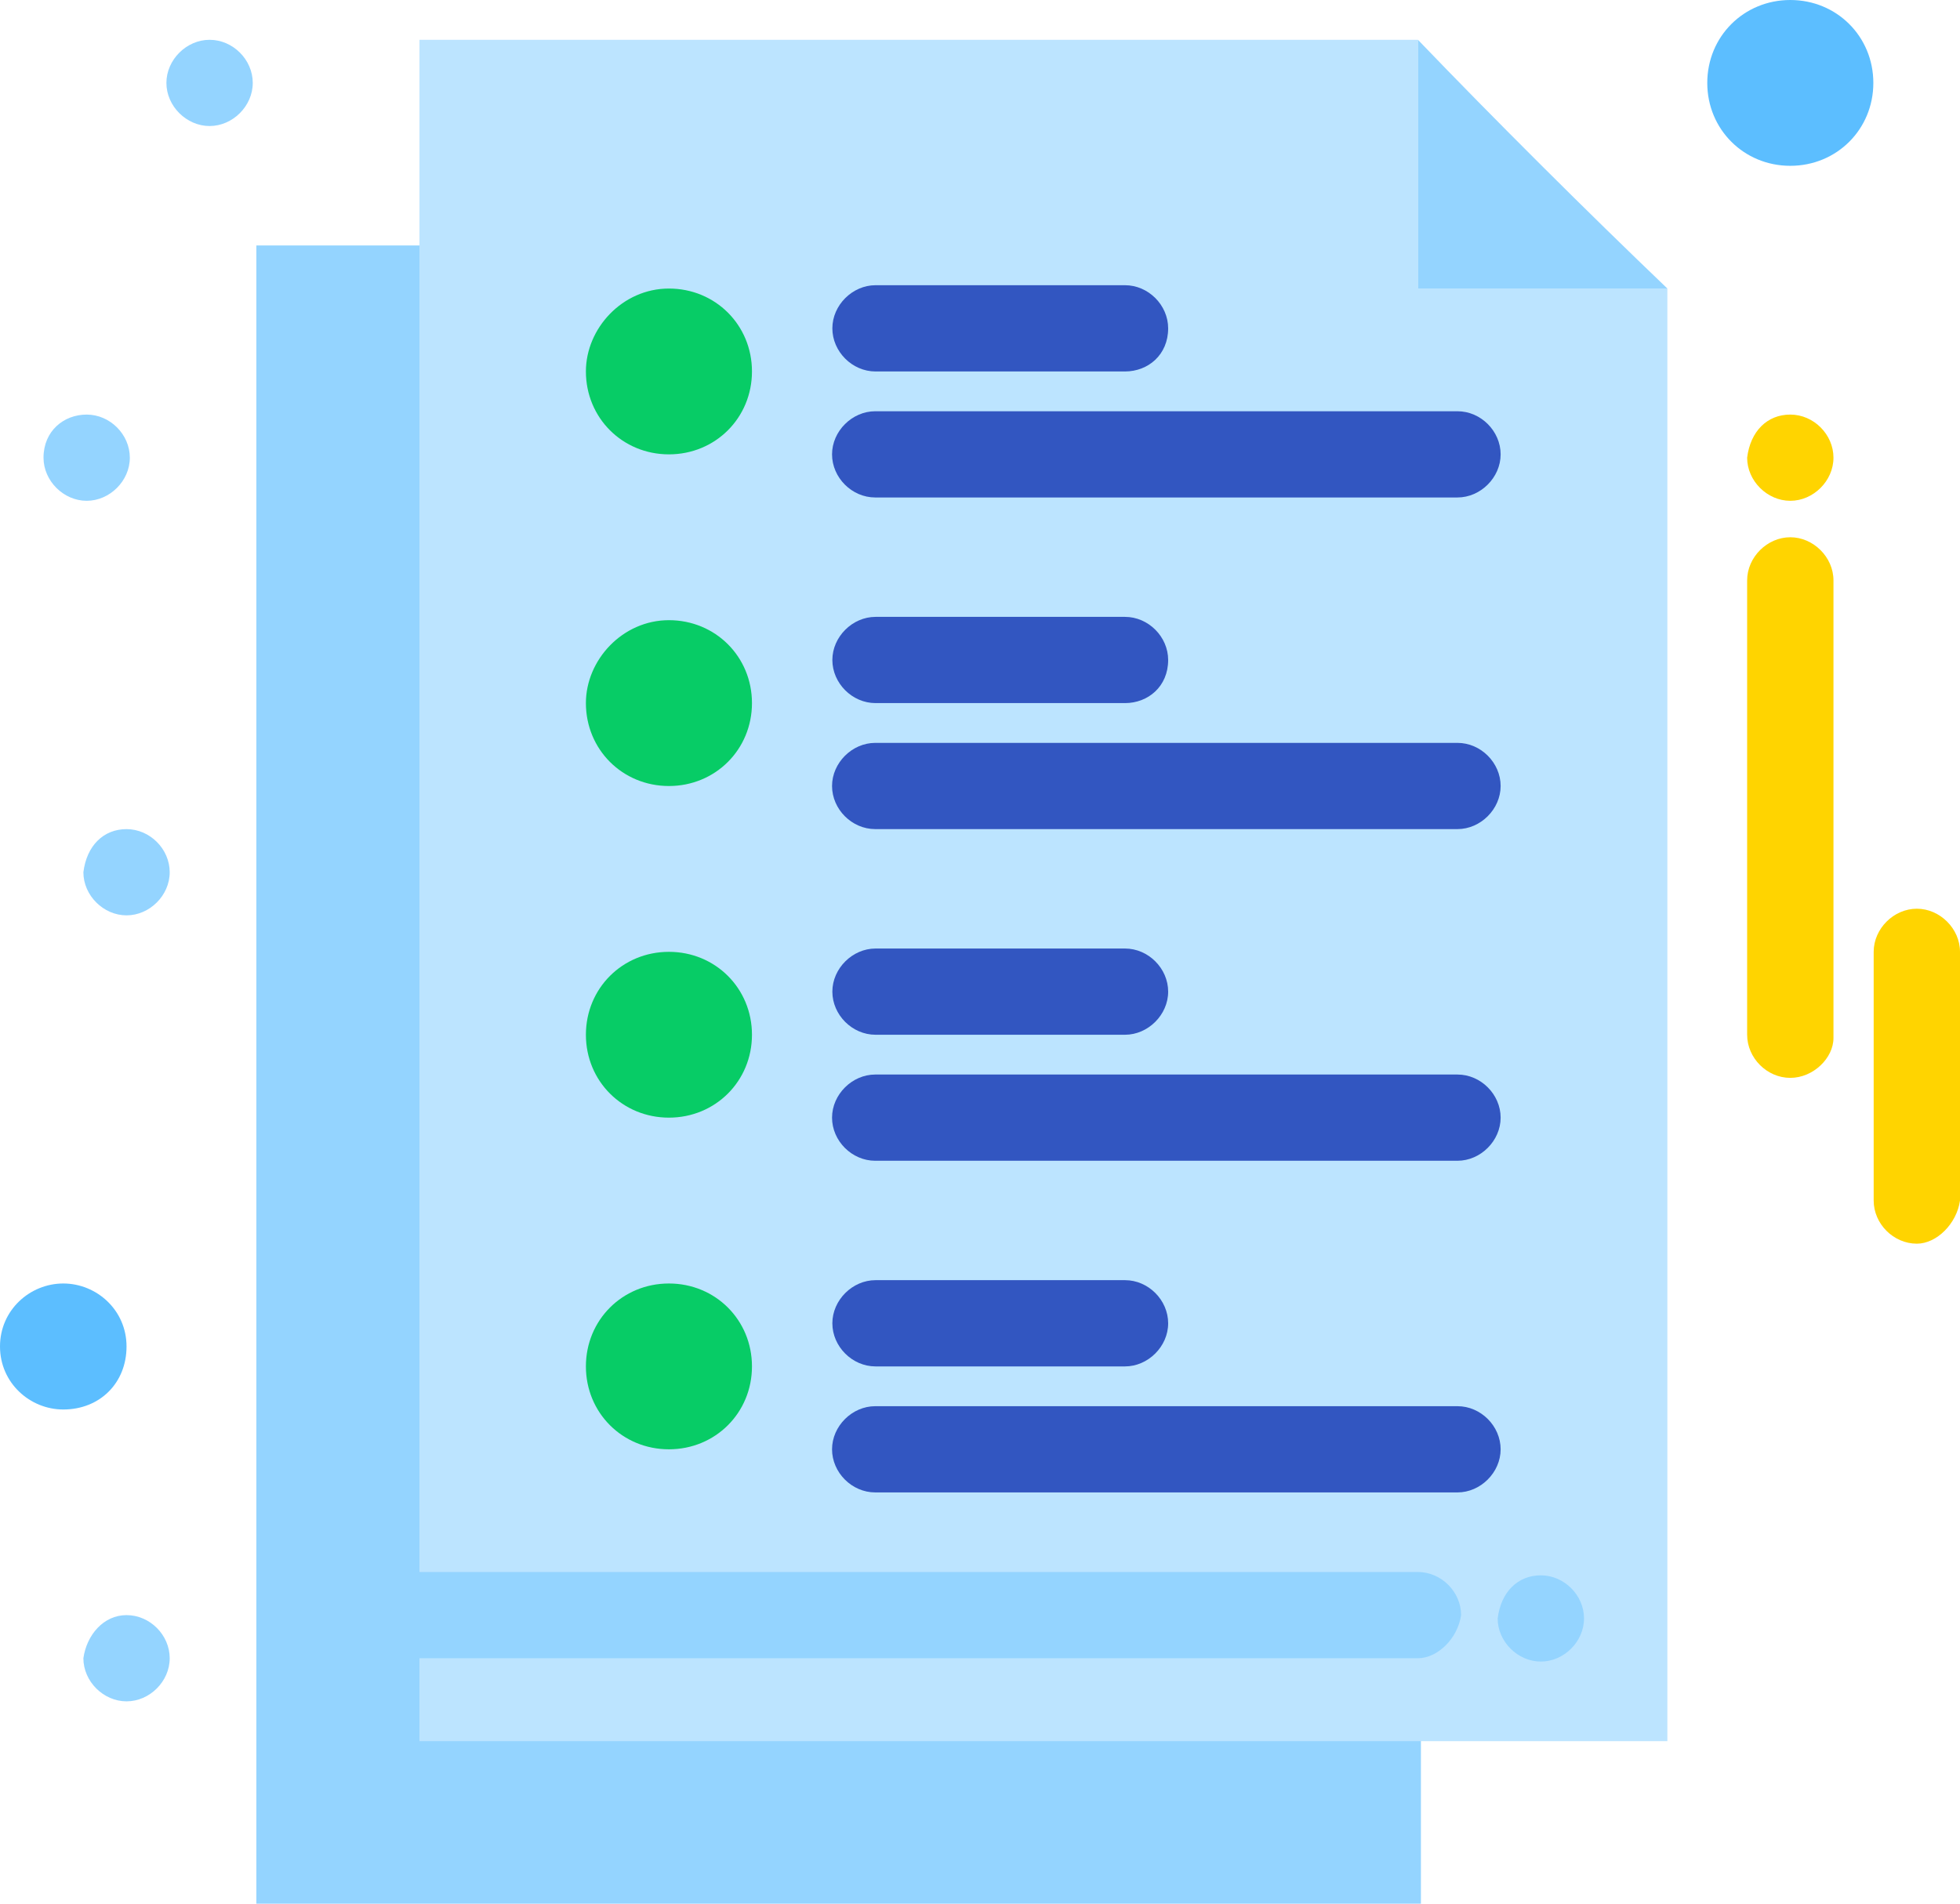 <svg width="70" height="68" viewBox="0 0 70 68" fill="none" xmlns="http://www.w3.org/2000/svg">
<g clip-path="url(#clip0_2581_6282)">
<path d="M50.747 62.077V68H9.156V8.767H15.099V57.575V62.077H50.747Z" fill="#94D4FF"/>
<path d="M63.939 0C65.599 0 66.905 1.303 66.905 2.962C66.905 4.62 65.599 5.923 63.939 5.923C62.28 5.923 60.974 4.62 60.974 2.962C60.974 1.303 62.28 0 63.939 0Z" fill="#5CBEFF"/>
<path d="M63.939 14.809C64.775 14.809 65.481 15.519 65.481 16.349C65.481 17.178 64.763 17.889 63.939 17.889C63.115 17.889 62.398 17.178 62.398 16.349C62.515 15.401 63.115 14.809 63.939 14.809Z" fill="#FFD400"/>
<path d="M14.981 1.422H50.641V10.307H59.549V62.195H14.981V1.422Z" fill="#BCE4FF"/>
<path d="M59.55 10.307H50.641V1.422C53.371 4.265 56.702 7.582 59.55 10.307Z" fill="#94D4FF"/>
<path d="M55.03 56.272C55.865 56.272 56.572 56.982 56.572 57.812C56.572 58.641 55.854 59.352 55.03 59.352C54.206 59.352 53.488 58.641 53.488 57.812C53.606 56.864 54.206 56.272 55.03 56.272Z" fill="#94D4FF"/>
<path d="M23.89 10.307C25.55 10.307 26.856 11.61 26.856 13.268C26.856 14.927 25.55 16.23 23.89 16.23C22.231 16.23 20.925 14.927 20.925 13.268C20.925 11.728 22.231 10.307 23.89 10.307Z" fill="#07CC66"/>
<path d="M23.89 22.153C25.55 22.153 26.856 23.456 26.856 25.115C26.856 26.773 25.55 28.077 23.89 28.077C22.231 28.077 20.925 26.773 20.925 25.115C20.925 23.575 22.231 22.153 23.89 22.153Z" fill="#07CC66"/>
<path d="M23.89 34C25.55 34 26.856 35.303 26.856 36.962C26.856 38.62 25.55 39.923 23.89 39.923C22.231 39.923 20.925 38.62 20.925 36.962C20.925 35.303 22.231 34 23.89 34Z" fill="#07CC66"/>
<path d="M23.89 45.847C25.55 45.847 26.856 47.15 26.856 48.808C26.856 50.467 25.55 51.77 23.89 51.77C22.231 51.77 20.925 50.467 20.925 48.808C20.925 47.15 22.231 45.847 23.89 45.847Z" fill="#07CC66"/>
<path d="M7.485 1.422C8.321 1.422 9.027 2.133 9.027 2.962C9.027 3.791 8.309 4.502 7.485 4.502C6.661 4.502 5.943 3.791 5.943 2.962C5.943 2.133 6.661 1.422 7.485 1.422Z" fill="#94D4FF"/>
<path d="M4.519 29.617C5.355 29.617 6.061 30.328 6.061 31.157C6.061 31.986 5.343 32.697 4.519 32.697C3.695 32.697 2.978 31.986 2.978 31.157C3.095 30.209 3.695 29.617 4.519 29.617Z" fill="#94D4FF"/>
<path d="M4.519 57.693C5.355 57.693 6.061 58.404 6.061 59.233C6.061 60.063 5.343 60.773 4.519 60.773C3.695 60.773 2.978 60.063 2.978 59.233C3.095 58.404 3.695 57.693 4.519 57.693Z" fill="#94D4FF"/>
<path d="M3.095 14.809C3.931 14.809 4.637 15.519 4.637 16.349C4.637 17.178 3.919 17.889 3.095 17.889C2.272 17.889 1.554 17.178 1.554 16.349C1.554 15.401 2.272 14.809 3.095 14.809Z" fill="#94D4FF"/>
<path d="M2.26 45.847C3.448 45.847 4.519 46.794 4.519 48.097C4.519 49.401 3.566 50.348 2.26 50.348C1.071 50.348 0 49.401 0 48.097C0 46.794 1.071 45.847 2.26 45.847Z" fill="#5CBEFF"/>
<path d="M63.939 38.502C63.104 38.502 62.398 37.791 62.398 36.961V20.732C62.398 19.902 63.115 19.191 63.939 19.191C64.763 19.191 65.481 19.902 65.481 20.732V37.08C65.481 37.791 64.763 38.502 63.939 38.502Z" fill="#FFD400"/>
<path d="M68.459 44.425C67.623 44.425 66.917 43.714 66.917 42.885V34C66.917 33.171 67.635 32.46 68.459 32.46C69.282 32.46 70 33.171 70 34V42.885C69.883 43.714 69.165 44.425 68.459 44.425Z" fill="#FFD400"/>
<path d="M52.053 17.77H31.258C30.422 17.77 29.716 17.059 29.716 16.23C29.716 15.4 30.434 14.69 31.258 14.69H52.053C52.888 14.69 53.594 15.4 53.594 16.23C53.594 17.059 52.877 17.77 52.053 17.77Z" fill="#3256C1"/>
<path d="M40.178 13.269H31.269C30.434 13.269 29.727 12.558 29.727 11.729C29.727 10.899 30.445 10.188 31.269 10.188H40.178C41.014 10.188 41.72 10.899 41.72 11.729C41.72 12.676 41.002 13.269 40.178 13.269Z" fill="#3256C1"/>
<path d="M52.053 29.616H31.258C30.422 29.616 29.716 28.905 29.716 28.076C29.716 27.247 30.434 26.536 31.258 26.536H52.053C52.888 26.536 53.594 27.247 53.594 28.076C53.594 28.905 52.877 29.616 52.053 29.616Z" fill="#3256C1"/>
<path d="M40.178 25.115H31.269C30.434 25.115 29.727 24.404 29.727 23.575C29.727 22.746 30.445 22.035 31.269 22.035H40.178C41.014 22.035 41.72 22.746 41.72 23.575C41.72 24.523 41.002 25.115 40.178 25.115Z" fill="#3256C1"/>
<path d="M52.053 41.463H31.258C30.422 41.463 29.716 40.752 29.716 39.923C29.716 39.094 30.434 38.383 31.258 38.383H52.053C52.888 38.383 53.594 39.094 53.594 39.923C53.594 40.752 52.877 41.463 52.053 41.463Z" fill="#3256C1"/>
<path d="M40.178 36.962H31.269C30.434 36.962 29.727 36.251 29.727 35.422C29.727 34.593 30.445 33.882 31.269 33.882H40.178C41.014 33.882 41.72 34.593 41.72 35.422C41.72 36.251 41.002 36.962 40.178 36.962Z" fill="#3256C1"/>
<path d="M52.053 53.31H31.258C30.422 53.31 29.716 52.599 29.716 51.77C29.716 50.94 30.434 50.23 31.258 50.23H52.053C52.888 50.23 53.594 50.94 53.594 51.77C53.594 52.599 52.877 53.31 52.053 53.31Z" fill="#3256C1"/>
<path d="M40.178 48.809H31.269C30.434 48.809 29.727 48.098 29.727 47.269C29.727 46.439 30.445 45.728 31.269 45.728H40.178C41.014 45.728 41.72 46.439 41.72 47.269C41.72 48.098 41.002 48.809 40.178 48.809Z" fill="#3256C1"/>
<path d="M50.628 59.233H14.981C14.146 59.233 13.44 58.523 13.44 57.693C13.44 56.864 14.157 56.153 14.981 56.153H50.64C51.476 56.153 52.182 56.864 52.182 57.693C52.064 58.523 51.346 59.233 50.64 59.233H50.628Z" fill="#94D4FF"/>
</g>
<defs>
<clipPath id="clip0_2581_6282">
<rect width="70" height="68" fill="white"/>
</clipPath>
</defs>
</svg>
